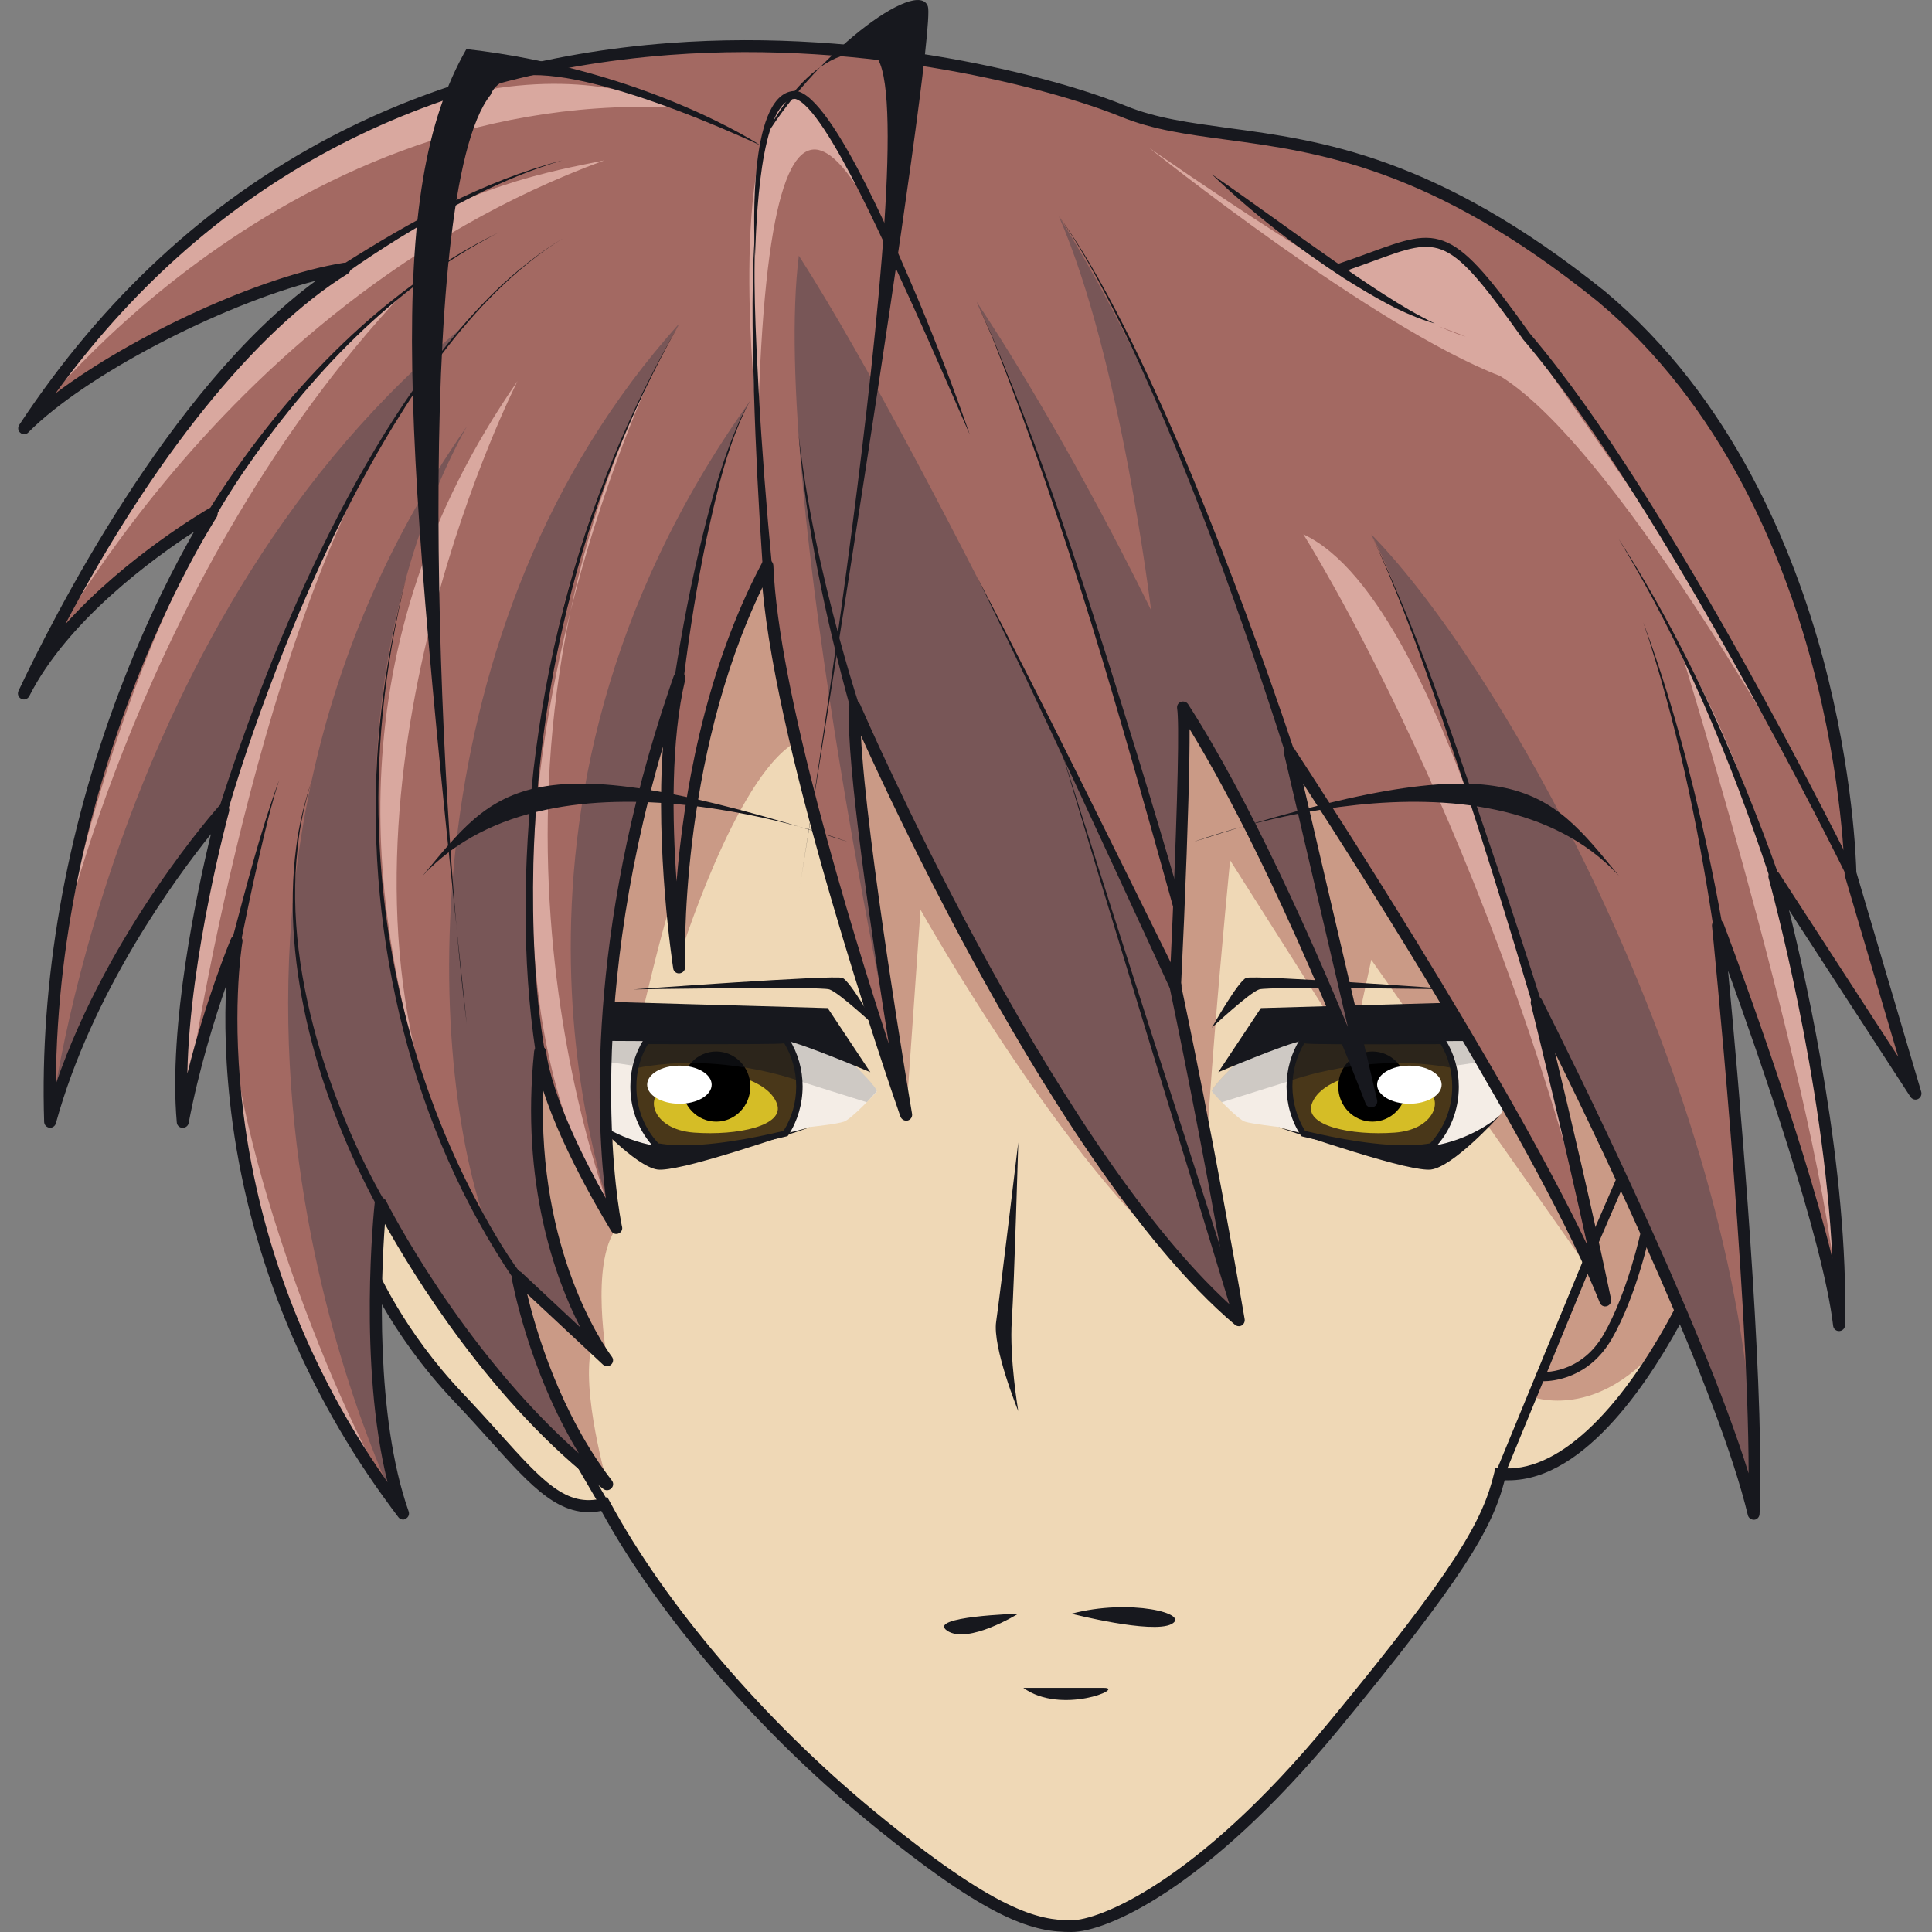 <svg version="1.1" id="Слой_1" xmlns="http://www.w3.org/2000/svg" xmlns:xlink="http://www.w3.org/1999/xlink" x="0px" y="0px"
	 viewBox="0 0 1024 1024" style="enable-background:new 0 0 1024 1024;" xml:space="preserve"><rect x="0" y="0" width="1024" height="1024" fill="#808080" stroke="none"/><style type="text/css">
	.st0{fill:#EFD8B6;}
	.st1{fill:#CA9A86;}
	.st2{fill:#17181E;}
	.st3{fill:#F4EDE6;}
	.st4{opacity:0.17;fill:#17181E;}
	.st5{fill:#493719;}
	.st6{fill:#D5BD26;}
	.st7{fill:#FFFFFF;}
	.st8{opacity:0.56;fill:#17181E;}
	.st9{fill:#A36962;}
	.st10{fill:#785657;}
	.st11{fill:#D9A89F;}
</style><g><path class="st0" d="M193.8,666.7c0,0,13.7,36.6,49.4,74.1s50.8,63.3,77.1,56.4c26.3,48.9,75.4,111.1,141,165.1
		c65.6,54,88.1,58.6,106.6,58.6c18.5,0,71.8-24.7,138.9-106.2s81.9-107.1,88.3-133.6c35.6,3.7,70.4-38.5,95.6-86.5
		c25.2-48-45.7-296-45.7-296l-66.4-82.4l-161.1-43.9c0,0-254.7,1.3-262.8,5.7c-8.1,4.3-90.3,63-90.3,63L193.8,666.7z"/><path class="st1" d="M322,786.7c0,0-14.5-50-8.3-73.3c8.2,7.7,8.2,7.7,8.2,7.7s-9.5-51.3,4.9-70.2c-4.5-35.2-4.5-35.2-4.5-35.2
		s24.9-112,32.3-133.4c5.4,30.5,5.4,25.4,5.4,25.4s29.4-94.9,61.2-114c28,65.1,59.1,197.1,59.1,197.1l7.6-108.6
		c0,0,85.7,152.4,149.9,194.4C634.7,629.6,652,456,652,456l64.3,101.3l10.5-48.6l122.8,174.7l21.4-98.1L706.8,294l-319.1-59.5
		l-123.4,82.7l4.5,288.3C268.9,605.5,230.4,711.1,322,786.7z"/><path class="st1" d="M886.5,702.2c-1.6,2.9-3.1,5.6-4.7,8.2c-32.4,40.7-65,31.6-70.2,29.9l51.8-128.1
		C863.5,612.2,903.1,659.4,886.5,702.2z"/><path class="st2" d="M567.9,1024c-19.3,0-42.1-4.5-108.6-59.3c-58.2-47.9-110.6-109-140.6-163.9c-21.6,4.3-36.6-12.4-58.8-37.1
		c-5.6-6.2-11.9-13.3-19-20.7c-35.7-37.6-49.5-73.7-50.1-75.2l-0.3-0.9l71.1-327.8l1-0.7c3.4-2.4,82.5-58.9,90.6-63.2
		c1.7-0.9,5.7-3.1,135.9-4.8c64-0.9,127.8-1.2,128.4-1.2l0.4,0l0.4,0.1l162.1,44.2l67.5,83.7l0.2,0.6
		c2.9,10.2,70.9,249.7,45.4,298.3c-17.6,33.6-52.7,88.5-94,88.5c-0.7,0-1.3,0-2,0c-6.7,25.9-21.8,51.7-88.2,132.3
		C639.3,1001.6,586.2,1024,567.9,1024z M321.9,793.5l1.2,2.2c29.5,54.8,81.9,116.1,140.2,164.2c64.8,53.4,87.2,57.9,104.6,57.9
		c13.9,0,65.5-18.9,136.5-105c67.5-81.8,81.6-107,87.6-132.3l0.6-2.7l2.8,0.3c28.9,3,62.6-28,92.5-84.9
		c23.7-45.2-41.9-279.3-45.7-293l-65.4-81.1l-159.7-43.5c-100.1,0.5-251.6,2.4-261,5.4c-6.7,3.7-60.4,41.7-88.8,62L197,666.4
		c2.3,5.6,16.6,38.8,48.4,72.2c7.1,7.5,13.5,14.6,19.1,20.8c23,25.6,35.7,39.7,54.9,34.7L321.9,793.5z"/><g><g><g><path class="st3" d="M653.9,564.8c0,0-12.5,12.5-11.5,13.8s13.7,14.7,17.4,15.9s17.9,2.8,17.9,2.8s63.5,17.7,77.6,17.5
					c14.1-0.2,39.8-23.9,39.8-23.9s18.1-27.5,19.2-32.5c1.1-5-14.6-11.9-14.6-11.9s-125.2-3.8-126.2-1.9S653.9,564.8,653.9,564.8z"
					/><path class="st4" d="M647.6,584.2l36-11.3l71.9-17.2l15.9,9.1l42.9-6.3c0,0-0.2-4.7-5.7-7.1c-5.6-2.3-127.4-6.8-127.4-6.8
					l-27.3,20.1c0,0-12.6,12.5-11.5,13.8C643.4,579.9,647.6,584.2,647.6,584.2z"/><path class="st2" d="M832.7,551.4c0,0-33.7,0.3-68.1,0.4c-34.8,0.1-70.3,0.2-72.6-0.3c-0.3-0.1-0.8-0.1-1.6,0.1
					c-8.7,1.4-44.7,16.7-44.7,16.7l22.6-34l45.1-1.3l25.7-0.7l48.8-1.4L832.7,551.4z"/><path class="st2" d="M795.1,591c-2.1,2.3-25,27.4-36.7,28.9c-2.6,0.3-7.8-0.5-14.3-2h-0.1c-15.2-3.6-37.9-10.9-52.5-15.8
					c-7.1-2.3-12.4-4.1-13.9-4.7c1.4,0.4,6.2,1.8,13,3.4c15.1,3.6,40,8.7,58.8,7.7c3.3-0.1,6.4-0.5,9.3-1
					C780.5,603.9,793.4,592.6,795.1,591z"/><path class="st2" d="M642.3,544.7c0,0,19.9-18.6,25.1-20.3c5.2-1.7,103.9,0,103.9,0s-106.5-7.8-110.8-6.1
					C656.2,520,642.3,544.7,642.3,544.7z"/><path class="st5" d="M771.4,575.9c0,12.3-4.7,23.5-12.5,31.6c-2.9,0.5-6,0.9-9.3,1c-18.8,1-43.7-4.1-58.8-7.7
					c-4.6-7.1-7.3-15.7-7.3-24.9c0-9,2.5-17.4,6.9-24.4c0.7-0.1,1.2-0.1,1.6-0.1c2.3,0.5,37.8,0.5,72.6,0.3
					C768.9,558.8,771.4,567.1,771.4,575.9z"/><path class="st2" d="M744.6,610.3c-17.5,0-38.8-4.2-54.2-7.9l-0.6-0.2l-0.4-0.5c-4.9-7.6-7.5-16.5-7.5-25.8
					c0-9,2.5-17.8,7.2-25.2l0.4-0.6l0.7-0.1c0.9-0.2,1.6-0.2,2.2-0.1c2.9,0.6,51.5,0.4,72.3,0.3l0.9,0l0.5,0.8
					c4.6,7.4,7.1,16,7.1,25c0,12.4-4.6,24-13,32.7l-0.4,0.4l-0.5,0.1c-3.3,0.6-6.5,0.9-9.6,1.1C748,610.3,746.3,610.3,744.6,610.3z
					 M691.7,599.4c16.7,4,40,8.4,57.7,7.5c2.8-0.1,5.6-0.4,8.6-0.9c7.5-8.1,11.7-18.7,11.7-30.1c0-8.1-2.1-15.8-6.1-22.5
					c-49.9,0.2-70.1,0.1-72.1-0.4c0,0,0,0-0.1,0c0,0-0.1,0-0.1,0c-4.1,6.8-6.3,14.7-6.3,22.9C685.1,584.3,687.4,592.4,691.7,599.4z"
					/><path class="st6" d="M718.2,570c0,0-18.6,3.3-22.9,15s20.9,17,44,15.3c23.1-1.7,26.4-20.8,14.5-23.1
					C741.8,574.8,718.2,570,718.2,570z"/><ellipse cx="727.4" cy="575.9" rx="18.1" ry="18.6"/><ellipse class="st7" cx="747" cy="574.9" rx="17.1" ry="10.1"/><path class="st8" d="M683.6,572.9c0,0,41.7-15.7,86.8-6.7c-2.8-8.8-5.8-14.4-5.8-14.4l-74.2-0.3
					C690.4,551.6,683.1,563,683.6,572.9z"/></g><g><path class="st3" d="M453.2,564.8c0,0,12.5,12.5,11.5,13.8c-1,1.3-13.7,14.7-17.4,15.9c-3.7,1.3-17.9,2.8-17.9,2.8
					s-63.5,17.7-77.6,17.5S311.9,591,311.9,591s-18.1-27.5-19.2-32.5c-1.1-5,14.6-11.9,14.6-11.9s125.2-3.8,126.2-1.9
					C434.6,546.6,453.2,564.8,453.2,564.8z"/><path class="st4" d="M459.4,584.2l-36-11.3l-71.9-17.2l-15.9,9.1l-42.9-6.3c0,0,0.2-4.7,5.7-7.1c5.6-2.3,127.4-6.8,127.4-6.8
					l27.3,20.1c0,0,12.6,12.5,11.5,13.8S459.4,584.2,459.4,584.2z"/><path class="st2" d="M274.3,551.4c0,0,33.7,0.3,68.1,0.4c34.8,0.1,70.3,0.2,72.6-0.3c0.3-0.1,0.8-0.1,1.6,0.1
					c8.7,1.4,44.7,16.7,44.7,16.7l-22.6-34l-45.1-1.3l-25.7-0.7l-48.8-1.4L274.3,551.4z"/><path class="st2" d="M311.9,591c2.1,2.3,25,27.4,36.7,28.9c2.6,0.3,7.8-0.5,14.3-2h0.1c15.2-3.6,37.9-10.9,52.5-15.8
					c7.1-2.3,12.4-4.1,13.9-4.7c-1.4,0.4-6.2,1.8-13,3.4c-15.1,3.6-40,8.7-58.8,7.7c-3.3-0.1-6.4-0.5-9.3-1
					C326.5,603.9,313.6,592.6,311.9,591z"/><path class="st2" d="M464.7,544.7c0,0-19.9-18.6-25.1-20.3c-5.2-1.7-103.9,0-103.9,0s106.5-7.8,110.8-6.1
					C450.8,520,464.7,544.7,464.7,544.7z"/><path class="st5" d="M335.7,575.9c0,12.3,4.7,23.5,12.5,31.6c2.9,0.5,6,0.9,9.3,1c18.8,1,43.7-4.1,58.8-7.7
					c4.6-7.1,7.3-15.7,7.3-24.9c0-9-2.5-17.4-6.9-24.4c-0.7-0.1-1.2-0.1-1.6-0.1c-2.3,0.5-37.8,0.5-72.6,0.3
					C338.1,558.8,335.7,567.1,335.7,575.9z"/><path class="st2" d="M362.5,610.3c-1.7,0-3.4,0-5-0.1c-3.1-0.1-6.2-0.5-9.5-1.1l-0.5-0.1l-0.4-0.4c-8.4-8.7-13-20.3-13-32.7
					c0-9,2.4-17.6,7.1-25l0.5-0.8l0.9,0c20.8,0.1,69.4,0.3,72.3-0.3c0.6-0.1,1.3-0.1,2.2,0.1l0.7,0.1l0.4,0.6
					c4.7,7.5,7.2,16.2,7.2,25.2c0,9.2-2.6,18.2-7.5,25.8l-0.4,0.5l-0.6,0.2C401.3,606.1,380,610.3,362.5,610.3z M349,606
					c3,0.5,5.8,0.8,8.6,0.9c17.8,0.9,41.1-3.5,57.7-7.5c4.4-7,6.7-15.1,6.7-23.5c0-8.2-2.2-16.1-6.3-22.9c-0.2,0-0.3,0-0.3,0
					c-1.9,0.4-22.1,0.5-72,0.4c-4,6.7-6.1,14.4-6.1,22.5C337.3,587.3,341.4,598,349,606z"/><path class="st6" d="M388.9,570c0,0,18.6,3.3,22.9,15c4.3,11.7-20.9,17-44,15.3c-23.1-1.7-26.4-20.8-14.5-23.1
					C365.3,574.8,388.9,570,388.9,570z"/><ellipse cx="379.6" cy="575.9" rx="18.1" ry="18.6"/><ellipse class="st7" cx="360.1" cy="574.9" rx="17.1" ry="10.1"/><path class="st8" d="M423.5,572.9c0,0-41.7-15.7-86.8-6.7c2.8-8.8,5.8-14.4,5.8-14.4l74.2-0.3
					C416.6,551.6,423.9,563,423.5,572.9z"/></g><path class="st2" d="M539.7,605.5c0,0-2.1,74.2-3.4,94.2c-1.4,20,3.4,48.2,3.4,48.2s-13.8-33.8-11.7-47.5
				C530,686.6,539.7,605.5,539.7,605.5z"/><path class="st2" d="M539.7,855.3c0,0-26.7,16.5-37.7,9C491,856.7,539.7,855.3,539.7,855.3z"/><path class="st2" d="M567.9,855.3c0,0,42.7,10.9,53,5.5C631.3,855.3,598.9,847.1,567.9,855.3z"/><path class="st2" d="M542.4,894.6c0,0,31,0,42.7,0S562.4,909.1,542.4,894.6z"/></g><path class="st9" d="M940.2,464.1c1.3,4.7,36.8,134,34.5,238.1c-7.1-60.8-64.3-212-64.3-212s19.5,191.4,19.5,290.5v0.5
			c0,7.7-0.1,14.7-0.4,21.1c-20-83.3-112.2-265.5-115.1-271.2c1,4,21.4,86,36.4,158.1c-36.3-91.5-163.3-284.5-167.2-290.5
			l43.2,185.3c-3-7.8-51.5-134.2-99.9-209.2c1.6,10.2-0.7,71.8-2.4,112.2c0,0.1,0,0.1,0,0.1c-0.9,20.5-1.6,35.5-1.6,35.5
			c0.1,0.1,0.1,0.5,0.2,0.9c1.9,9.1,18,85,33.6,176.5C556.6,615.2,453,374.6,453,374.6c-2.3,39.7,26.2,209.7,27.3,216.2
			c-2.4-6.9-70.2-201.2-73.7-291.2c-51.2,96.5-46.6,213.2-46.6,213.2s-14.2-94.1,0-153.7c-0.8,2.3-1.6,4.7-2.4,6.9
			c-55.2,162.6-32.1,279.1-30.9,284.7c0.1,0.1,0.1,0.2,0.1,0.2s-35.7-57.2-40.5-93.6c-10.4,101.1,33.2,160.5,35.6,163.8l-47.5-44.4
			c0,0,10.8,62.4,47.7,110c-73.8-56-120.2-148.9-120.2-148.9s-10.8,100,11.9,164.4c-1.3-1.7-2.6-3.4-3.8-5.1c0,0-0.1-0.1-0.2-0.3
			C101,650.4,124.4,504.6,125.4,498.7c-1.3,3.1-19.3,46.9-28.5,95.8c-6-65.9,21.4-165.1,21.4-165.1s-66.7,73.8-91.7,165.1
			c-5.9-179.8,83-318.1,85.6-322.3c-2.8,1.6-73.1,42.7-99.5,95.2c40.9-86.9,104.4-184.6,169.9-225.1
			c-52.4,8.4-136.9,51.2-169.9,84.5C203.7-62.4,540,36.4,595.4,59c55.4,22.6,126.8-3.6,253.1,97.7c129.8,108.3,132.2,306,132.2,306
			l34.5,116.8L940.2,464.1z"/><path class="st10" d="M247.4,171.6c-41.9,39.5-103.5,167-129.1,257.9c0,0-66.7,73.8-91.7,165.1C26.7,594.5,57.9,325,247.4,171.6z"
			/><path class="st10" d="M274.3,676.7c0,0,10.8,62.4,47.7,110c-73.8-56-120.2-148.9-120.2-148.9s-10.8,100,11.9,164.4
			c-1.3-1.7-2.6-3.4-3.8-5.1c0,0-0.1-0.1-0.2-0.3c-5.5-11.3-147-306.2,37.7-570.7c-46.6,83.7-84.9,252.3,11.6,426.6
			c-33.7-89.5-43.2-320.8,101-481.2c-42.9,75.5-97.6,202-73.8,385.8c-10.4,101.1,33.2,160.5,35.6,163.8L274.3,676.7z"/><path class="st10" d="M357.7,366.1c-55.2,162.6-32.1,279.1-30.9,284.7c-2.8-6.9-85.4-220.1,70.9-438.5
			C377.1,246,358.8,359,357.7,366.1z"/><path class="st10" d="M656.7,699.8C556.6,615.2,453,374.6,453,374.6c-2.3,39.7,26.2,209.7,27.3,216.2
			c-1.9-9.1-72.4-331.6-56.9-455.3C495,247.1,621.8,517.1,622.9,522.3c0.1,0.1,0.1,0.5,0.2,0.9C625,532.4,641.1,608.2,656.7,699.8z"
			/><path class="st10" d="M626.9,374.6c1.6,10.2-0.7,71.8-2.4,112.2c-1.4-5.3-58.1-224.7-106.9-326.9c49.5,74.4,92.5,163.5,92.5,163.5
			S594,189.9,561.2,114.6c74.4,118.6,122.3,284,122.3,284l43.2,185.3C723.9,576,675.4,449.6,626.9,374.6z"/><path class="st10" d="M929.8,780.6v0.5c0,7.7-0.1,14.7-0.4,21.1c-20-83.3-112.2-265.5-115.1-271.2c0,0-61.4-200.1-87.5-247.8
			C800.7,358.7,924.9,587,929.8,780.6z"/><path class="st11" d="M12.8,226.9c0,0,131.9-178.1,341.9-170C306.7,31.9,160.4,25.5,12.8,226.9z"/><path class="st11" d="M12.8,367.5c0,0,96.6-205.2,307.5-282.5C265.7,96.2,132.3,116.1,12.8,367.5z"/><path class="st11" d="M31.4,503.6c0,0,43.4-200.1,182-348C178.8,186.7,88.8,246.5,31.4,503.6z"/><path class="st11" d="M97,594.5c0,0,31.8-230,104.8-360.1C160.4,311.5,99.1,429,97,594.5z"/><path class="st11" d="M123,525.6c0-0.7-11.9,141.2,86.9,271.6C173.9,740.4,118.4,590.5,123,525.6z"/><path class="st11" d="M274.3,202c0,0-102.5,201.1-48.2,378C196.1,481.5,176.3,343.4,274.3,202z"/><path class="st11" d="M345.1,199.4c0,0-128.4,272.1-18.3,451.6C326.8,651,233.5,427.8,345.1,199.4z"/><path class="st11" d="M401.7,226.9c0,0-15.4-128.6,10.5-171.3c14.8-22.9,38.3,30.2,75.6,110.9C461.5,108.6,408.1-24.4,401.7,226.9
			z"/><path class="st11" d="M609,78.3c0,0,125.3,87.8,167.8,100.1c-16.3-6.9-79.7-26.1-56.7-39.8c23-13.7,48.4-13.5,66.2,9.6
			s105.8,151.3,105.8,151.3l75,136.2c0,0-106.2-195.8-172-236.4C727.6,173.3,609,78.3,609,78.3z"/><path class="st11" d="M890.7,344.3c0,0,81.2,261.8,84,357.9C974.1,617,955.3,455.4,890.7,344.3z"/><path class="st11" d="M690.8,283.2c0,0,102.4,161.2,158.8,400.2C826,579.1,769.1,319.6,690.8,283.2z"/><path class="st2" d="M213.7,805.4c-1,0-1.9-0.4-2.5-1.2c-1.3-1.7-2.6-3.4-3.9-5.2c-0.1-0.1-0.1-0.2-0.2-0.3
			c-44.9-60.5-73.9-130.8-83.8-203.2c-4.2-30.7-4.3-56.1-3.4-73.2c-6.2,17.9-14.5,44.5-19.9,72.9c-0.3,1.6-1.7,2.6-3.3,2.6
			c-1.6-0.1-2.9-1.3-3-2.9c-4.6-51.3,10.9-123.2,18.1-152.8c-18.9,23.5-63,83.6-82.2,153.3c-0.4,1.5-1.9,2.5-3.4,2.3
			c-1.6-0.2-2.7-1.5-2.8-3c-2.4-74,11.3-152.9,39.7-227.9c15.1-39.9,30.9-69.6,39.7-84.9c-21.1,13.7-67,46.9-87.3,87.1
			c-0.8,1.5-2.7,2.2-4.2,1.4c-1.6-0.8-2.2-2.6-1.5-4.2c17.8-37.8,79.5-160.1,157.6-217.4C116.9,161.7,44.9,199,15,229.2
			c-1.1,1.2-3,1.3-4.2,0.2c-1.3-1-1.5-2.8-0.6-4.2c44.2-67,99.7-118.3,165-152.6c53.6-28.1,114-44.9,179.6-49.8
			c107.2-8.1,205.1,18.2,241.9,33.3c16.1,6.6,33.7,8.9,54,11.7c49.2,6.6,110.4,14.8,199.8,86.5c67.7,56.5,100.4,137.4,115.9,195.3
			c15.9,59.5,17.4,107.6,17.5,112.7l34.4,116.4c0.4,1.5-0.3,3.1-1.7,3.8c-1.4,0.7-3.1,0.2-4-1.1l-64.4-99.1
			c10,40.4,31.6,137.8,29.7,220.1c0,1.7-1.4,3-3,3.1c-1.7,0.1-3.1-1.1-3.3-2.8c-5.3-45.5-39.5-143.5-55.7-188.2
			c5.2,54.9,17.1,189.2,17.1,266.3v0.5c0,7.7-0.1,14.8-0.4,21.2c-0.1,1.6-1.3,2.9-2.8,3c-1.6,0.1-3-0.9-3.4-2.4
			c-15.4-64.4-74.2-188.2-102.2-245.1c7.8,32.3,19.9,83.7,29.7,130.6c0.3,1.6-0.6,3.2-2.2,3.7c-1.6,0.5-3.2-0.3-3.8-1.9
			C817.4,613.5,723,465,690.7,415.3l39.2,167.8c0.4,1.6-0.6,3.3-2.2,3.7c-1.6,0.5-3.3-0.3-3.9-1.9c-2-5.2-46.7-122.2-93.3-198.5
			c0.1,17.2-0.8,50.4-2.9,100.5c-0.8,18.3-1.5,32.2-1.6,35c0,0.2,0.1,0.5,0.1,0.7c1.9,8.9,18,85.2,33.6,176.6
			c0.2,1.3-0.4,2.6-1.5,3.3c-1.2,0.7-2.6,0.5-3.6-0.3c-52.1-44-104.9-130.4-140.1-195.2c-27.2-50.1-48.3-95.3-58.2-117.2
			c2.8,55.9,26,194,27.1,200.5c0.3,1.6-0.7,3.2-2.3,3.6c-1.6,0.4-3.2-0.5-3.8-2l-0.2-0.5c-6.9-19.8-65.1-189.6-73-280.1
			c-44.7,92.5-41,200.2-41,201.3c0.1,1.7-1.2,3.1-2.9,3.3c-1.7,0.2-3.2-1-3.4-2.7c-0.5-3.1-9.4-63.2-5.4-117.5
			c-42.7,145.1-23.3,246.9-21.8,254.1c0.1,0.4,0.2,0.7,0.2,1.1c0,1.4-0.9,2.6-2.3,3c-1.4,0.4-2.8-0.2-3.5-1.4
			c-1.2-2-25.1-40.5-36.1-74.5c-3,85.1,32.1,135.3,36.4,141.1c1,1.3,0.8,3.1-0.4,4.2c-1.2,1.1-3.1,1.1-4.3,0l-40.2-37.5
			c4.6,19.3,17.5,63.5,44.9,98.9c1,1.3,0.9,3-0.3,4.2c-1.1,1.1-2.9,1.3-4.2,0.3C260.3,744,218.1,674,204,648.7
			c-2,27.3-5.3,101.7,12.6,152.4c0.5,1.5-0.1,3.1-1.5,3.8C214.7,805.2,214.2,805.4,213.7,805.4z M125.4,495.6c0.3,0,0.6,0,0.9,0.1
			c1.5,0.4,2.5,2,2.2,3.6c-1,6-22.7,144.8,76.9,286.3c-15.6-63-7.2-144.2-6.8-148c0.2-1.4,1.2-2.5,2.6-2.8c1.4-0.2,2.8,0.4,3.4,1.7
			c0.4,0.8,39.7,78.6,102.2,133.8c-26.9-44.1-35.5-92.4-35.6-93c-0.2-1.3,0.4-2.7,1.6-3.3c1.2-0.6,2.7-0.5,3.7,0.5l31.1,29.1
			c-13.3-25.9-31.7-76.2-24.5-146.4c0.2-1.6,1.5-2.8,3.1-2.8c1.6-0.1,3,1.2,3.2,2.7c3.2,24.4,20.9,58.8,31.7,78
			c-4.8-38.3-10.7-139.4,33.6-269.8l0.6-1.8c0.6-1.7,1.2-3.5,1.8-5.2c0.6-1.6,2.3-2.4,3.9-2c1.6,0.5,2.6,2.1,2.2,3.8
			c-7.7,32.2-6.9,75.1-4.6,107.1c3.5-43.3,14.1-110.1,45.3-168.9c0.7-1.3,2.1-1.9,3.5-1.6c1.4,0.3,2.4,1.5,2.5,3
			c2.6,66.2,40.7,190.9,61.2,253.6c-8.6-54.3-22.8-149.9-21.1-178.7c0.1-1.5,1.2-2.7,2.6-2.9c1.4-0.2,2.9,0.5,3.4,1.9
			c1,2.3,99.8,230.2,196.1,318.1c-15.2-87.7-30.3-159.5-32-167.6c0-0.1,0-0.1,0-0.2c0-0.1,0-0.2,0-0.3c-0.1-0.4-0.2-0.8-0.2-1.2
			c0,0,0.7-14.9,1.6-35.4c0,0,0-0.1,0-0.1c2.8-66.6,3.6-104.1,2.4-111.5c-0.2-1.5,0.6-2.9,2-3.4c1.4-0.5,3,0,3.8,1.2
			c33,51.2,66,125.9,84.7,171.1l-33.8-144.7c-0.3-1.5,0.4-3,1.8-3.6c1.4-0.6,3-0.1,3.9,1.2l0.1,0.2
			c12.1,18.5,110.1,168.5,154.9,262.5c-12.1-55-25.4-109.4-29.7-126.9l-0.2-0.9c-0.4-1.6,0.5-3.2,2-3.7c1.5-0.6,3.2,0.1,3.9,1.6
			l0.4,0.8c14.6,29,83.4,167.5,109.1,250.1c0-97.8-19.2-288.1-19.4-290c-0.2-1.6,0.9-3,2.4-3.4c1.5-0.4,3.1,0.5,3.7,2
			c2,5.2,40.9,108.5,57.7,177.5c-4.6-95.3-32.5-196.8-33.8-201.6c-0.4-1.5,0.3-3.1,1.7-3.7c1.4-0.6,3.1-0.1,3.9,1.2l63.1,97.2
			l-28.3-95.9c-0.1-0.3-0.1-0.6-0.1-0.9c0-0.5-0.8-49.9-17.4-111.8c-15.2-57-47.3-136.5-113.7-191.9C758.5,88.6,698.2,80.5,649.8,74
			c-20.8-2.8-38.7-5.2-55.6-12.1c-36.3-14.8-133.1-40.8-239.1-32.8c-137,10.3-246.5,70.6-325.7,179.4
			c40.6-30.6,108.4-62.1,152.7-69.2c1.5-0.2,2.9,0.6,3.5,2c0.5,1.4,0,3-1.3,3.8C135.2,175.5,80.7,243.5,34.5,331
			c32.4-36.3,75.7-61.2,76.2-61.5c1.3-0.7,2.8-0.5,3.8,0.6c1,1.1,1.1,2.6,0.4,3.9c-2.5,3.9-24.8,39.3-45.8,95
			C51,417,30.1,490.3,29.6,574.5c28.2-82,85.8-146.5,86.4-147.2c1-1.1,2.6-1.4,3.9-0.7c1.3,0.7,1.9,2.2,1.5,3.6
			c-0.2,0.9-20.9,76.6-22.1,138.8c9.7-39,22.5-70,23.2-71.6C123,496.3,124.2,495.6,125.4,495.6z M620.1,523.7
			C620.1,523.7,620.1,523.7,620.1,523.7C620.1,523.7,620.1,523.7,620.1,523.7z"/><path class="st2" d="M181.3,140.4c36.4-23.1,74.8-44.5,116.8-55.4c-31.1,9.1-59.7,24.7-87.2,41.6c-9.1,5.7-18.2,11.6-26.9,17.8
			C181.4,146.2,178.6,142.2,181.3,140.4L181.3,140.4z"/><path class="st2" d="M110.2,271.1c37.4-59.8,90.1-116.8,154.2-147.9c-56.1,28.7-100.5,76.1-135.8,127.6c-5,7.4-9.8,15-14.2,22.7
			C112.8,276.2,108.6,273.9,110.2,271.1L110.2,271.1z"/><path class="st2" d="M116,428.7C145,338,194.3,220.9,262.8,154c10.8-10.3,22.5-19.8,35.3-27.5c-12.7,7.8-24.3,17.5-34.9,27.9
			c-21.2,21-38.8,45.4-54.4,70.8c-23.3,38.2-42.3,78.9-58.8,120.5c-10.9,27.7-21,55.9-29.3,84.4C119.9,433,115.1,432,116,428.7
			L116,428.7z"/><path class="st2" d="M123,498.2c7.6-28.5,14.9-57.2,25-84.9c-4.5,14-7.8,28.4-11.1,42.7c-3.3,14.4-6.3,28.8-9.2,43.2
			C127.1,502.5,122.3,501.4,123,498.2L123,498.2z"/><path class="st2" d="M283.9,557.8c-7.4-49.8-6.5-100.2-1.1-150.1c3.4-28.8,8.6-58,16-86.1c13.4-52.5,34.1-103.2,61.3-150
			c-26.6,47.1-46.6,97.9-59.4,150.5c-10.9,44.3-16.8,90.1-18,135.7c-0.7,33.1,0.6,66.6,6,99.2c0.2,1.3-0.7,2.6-2,2.8
			C285.4,560,284.1,559.1,283.9,557.8L283.9,557.8z"/><path class="st2" d="M357.6,358.8c3.9-25.2,8.7-50.1,14.8-74.9c5.3-21.5,11.4-43.2,20.7-63.3c0,0,4.5-8.4,4.5-8.4
			c-11.9,22.5-17.4,47.6-22.9,72.3c-5.2,24.8-9.2,49.9-12.3,75C362,362.6,357.2,362.1,357.6,358.8L357.6,358.8z"/><path class="st2" d="M272.4,678.2c-54.3-80.2-78-180.4-72.5-276.5c2-32.2,7.2-64.1,15.3-95.3c-11.5,46.9-16.7,95.3-13.9,143.5
			c4,72,24.9,143.3,61.7,205.4c4.1,6.9,8.5,13.7,13.2,20C278.1,677.7,274.5,680.9,272.4,678.2L272.4,678.2z"/><path class="st2" d="M199.7,639.1c-30.2-56.2-51.1-126.2-42.7-190.2c1.5-12.1,4.5-24,8.3-35.5c-3.6,11.6-6.3,23.5-7.5,35.6
			c-4.2,36.2,1.5,73,11.9,107.8c8.5,27.7,19.8,54.8,34.2,79.9C205.5,639.3,201.5,642,199.7,639.1L199.7,639.1z"/><path class="st2" d="M404.2,299.8c-2.1-30.9-3.7-61.7-4.6-92.6c-0.8-30.9-1.6-61.9,1.3-92.6c-2.1,30.8-0.4,61.7,1.2,92.5
			c1.7,30.8,4.1,61.6,7,92.3C409.3,302.6,404.5,303.1,404.2,299.8L404.2,299.8z"/><path class="st2" d="M450.7,375.3c-13.1-47.5-23.4-95.9-27.4-145c4.1,36.6,12.1,72.7,21.7,108.3c3.2,11.8,6.7,23.7,10.4,35.3
			C456.3,377,451.7,378.5,450.7,375.3L450.7,375.3z"/><path class="st2" d="M622.4,482.9c-28.4-102.2-57.2-204.8-96.3-303.6c0,0-8.5-19.5-8.5-19.5s8.7,19.4,8.7,19.4
			c30,71.9,53.5,146.5,76.5,220.9c8.3,27.1,16.4,54.3,24.2,81.5C627.9,484.5,623.4,486.2,622.4,482.9L622.4,482.9z"/><path class="st2" d="M681.3,399.3c-23.6-73.7-49.6-146.9-82.3-217.1c-11.2-23.3-22.9-46.4-37.7-67.6c15.1,21,27.3,43.9,38.8,67.1
			c22.7,46.5,42,94.5,60.1,143c9,24.3,17.6,48.6,25.8,73.2C686.8,400.8,682.4,402.5,681.3,399.3L681.3,399.3z"/><path class="st2" d="M812,531.7c-12.4-42-25.4-83.9-39.1-125.5c-14-41.5-27.7-83.3-46.1-123c28.2,59.4,48.4,122.3,69.6,184.5
			c6.9,20.8,13.7,41.7,20.3,62.6C817.6,533.3,813,534.9,812,531.7L812,531.7z"/><path class="st2" d="M908,490.5c-8.2-54.3-19.6-108.4-37-160.6c14.4,38.8,25,78.8,33.8,119.2c2.9,13.5,5.6,27,8,40.6
			C913.3,493,908.5,493.8,908,490.5L908,490.5z"/><path class="st2" d="M937.9,464.8c-20.5-62.1-46-123.1-80-179.2c26.8,41.4,48.3,86,67,131.5c6.2,15.2,12.1,30.5,17.6,46.1
			C943.5,466.4,938.9,468,937.9,464.8L937.9,464.8z"/><path class="st2" d="M980.7,465.2c-0.9,0-1.8-0.5-2.2-1.4c-1-2-96.5-196.4-171.4-284.1c0-0.1-0.1-0.1-0.1-0.2
			c-39.6-55.6-43.4-54.3-79.2-41.1c-5.2,1.9-11,4-17.7,6.3c-1.3,0.4-2.7-0.3-3.1-1.5c-0.4-1.3,0.3-2.7,1.5-3.1
			c6.6-2.2,12.4-4.3,17.5-6.2c18.3-6.7,29.4-10.8,41.2-5.3c11.7,5.4,23.9,20.4,43.6,48.1c75.3,88.2,171,283.1,172,285
			c0.6,1.2,0.1,2.7-1.1,3.3C981.4,465.1,981,465.2,980.7,465.2z"/><path class="st2" d="M642.3,92.4c21.8,15,43.7,31.2,65.4,46.3c17.1,11.6,34.1,23.7,52.8,32.8c-17.3-5-32.9-14.5-48-23.9
			C687.5,131.3,663.8,113,642.3,92.4L642.3,92.4z"/><path class="st2" d="M400.2,135.5c-0.9-17.3-3-87.7,21.6-87.3c20,2.2,56.9,92.1,65.7,112.6c9.5,22.9,18.4,46.1,26.5,69.5
			c-9.9-22.7-19.8-45.4-30-68c-9.2-19.4-45.8-105.2-62.5-109.9C402.4,52.7,400.8,120.4,400.2,135.5L400.2,135.5z"/><path class="st2" d="M620,523.7c-33-71.4-67.2-146.6-101.8-217.3c36.5,69.8,72.7,144,107.7,214.6
			C627.6,524.8,621.9,527.7,620,523.7L620,523.7z"/><path class="st2" d="M654.4,700.5c-26.8-88.5-67.2-219.3-93.1-306.8C588.3,480.4,631,611.4,659,699
			C659.9,701.9,655.5,703.7,654.4,700.5L654.4,700.5z"/><path class="st2" d="M403,77c0,0-60.4-40.1-155.8-51c-43.5,76.1-33.1,204.6,0.2,516.7c-15.2-116.1-29-440.2,12.6-492.4
			C270.4,24.4,347.6,51.5,403,77z"/><path class="st2" d="M403,77c0,0,23.6-53.7,58.3-48.9s-40.1,458.8-40.1,458.8S497,19,491.8,3.4C486.5-12.3,430.7,29,403,77z"/><path class="st2" d="M633,446.1c0,0,154.5-57.9,225,18C819.4,417.6,803.7,391.2,633,446.1z"/><path class="st2" d="M449.1,446.1c0,0-154.5-57.9-225,18C262.7,417.6,278.4,391.2,449.1,446.1z"/></g><path class="st2" d="M795.1,783.5c-0.3,0-0.6-0.1-0.9-0.2c-1.2-0.5-1.8-1.9-1.3-3.2l46.6-113.1c0.5-1.2,1.9-1.8,3.2-1.3
		c1.2,0.5,1.8,1.9,1.3,3.2L797.4,782C797,782.9,796.1,783.5,795.1,783.5z"/><path class="st2" d="M844.4,661.8c-0.3,0-0.6-0.1-1-0.2c-1.2-0.5-1.8-2-1.3-3.2l15.1-34.9c0.5-1.2,2-1.8,3.2-1.3
		c1.2,0.5,1.8,2,1.3,3.2l-15.1,34.9C846.3,661.2,845.4,661.8,844.4,661.8z"/><path class="st2" d="M817.7,732.1c-0.9,0-1.5,0-1.6-0.1c-1.3-0.1-2.3-1.3-2.2-2.6c0.1-1.3,1.3-2.3,2.6-2.2l0,0
		c0.9,0.1,21.1,1.4,33.4-19.8c12.9-22.3,19.9-55.3,20-55.6c0.3-1.3,1.6-2.2,2.9-1.9c1.3,0.3,2.2,1.6,1.9,2.9
		c-0.3,1.4-7.2,34-20.5,57C842.1,730.5,823.3,732.1,817.7,732.1z"/><path class="st2" d="M320.3,799.6c-0.8,0-1.6-0.4-2.1-1.2L305,775.8c-0.7-1.2-0.3-2.6,0.9-3.3c1.2-0.7,2.6-0.3,3.3,0.9l13.2,22.6
		c0.7,1.2,0.3,2.6-0.9,3.3C321.1,799.5,320.7,799.6,320.3,799.6z"/></g></svg>